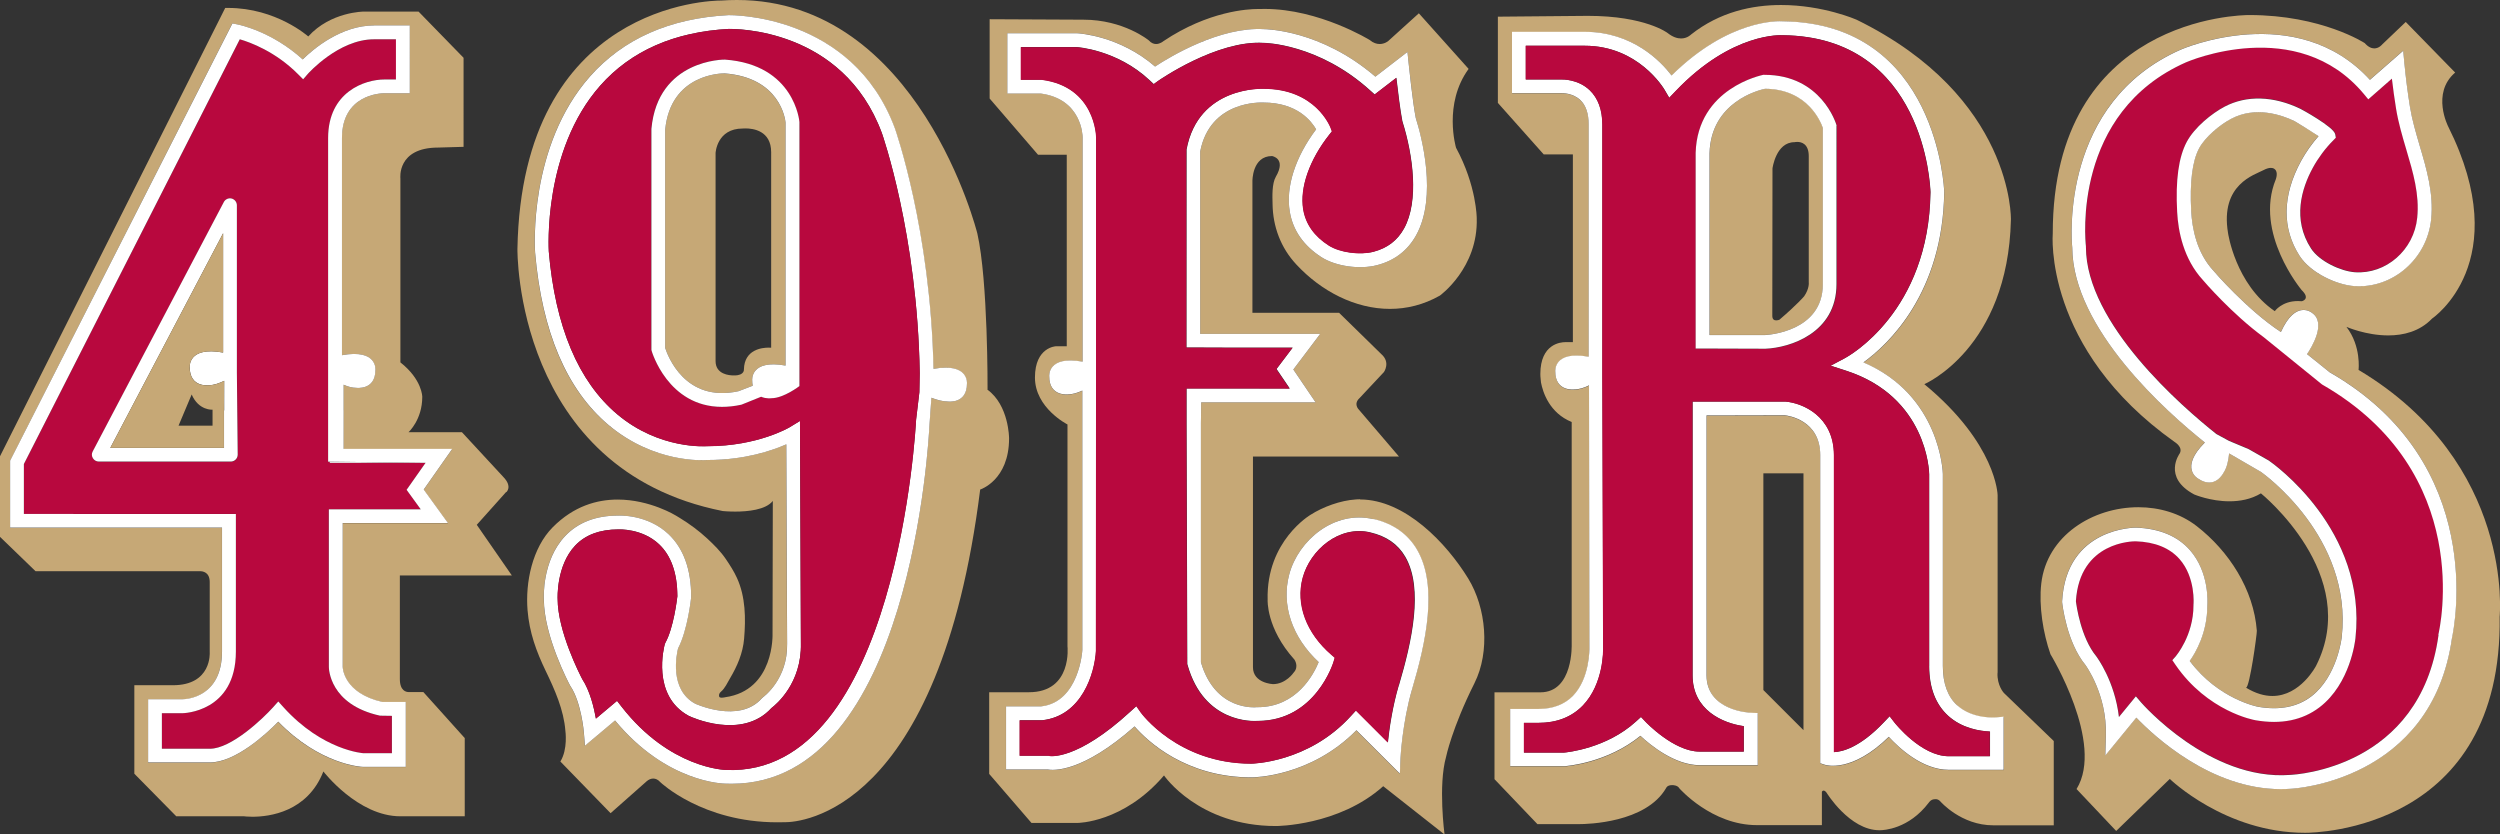 <?xml version="1.0" encoding="UTF-8"?>
<svg id="Layer_2" xmlns="http://www.w3.org/2000/svg" viewBox="0 0 274.29 91.55">
  <rect x="0" y="0" width="274.29" height="91.55" fill="#333333" stroke="none"/>
  <defs>
    <style>
      .cls-1 {
        fill: #b8083e;
      }

      .cls-2 {
        fill: #fff;
      }

      .cls-3 {
        fill: #c6a876;
      }
    </style>
  </defs>
  <g id="Layer_1-2" data-name="Layer_1">
    <g>
      <path class="cls-3" d="M149.22,54.78c-.17,0-.33,0-.5.02-1.64.11-3.55.8-4.93,1.68,0,0-4.88,2.86-4.71,9.33,0,0-.17,3.11,2.94,6.56,0,0,.54.77-.09,1.43,0,0-.84,1.26-2.27,1.26,0,0-2.19-.1-2.19-1.85v-23.12h16.02l-4.42-5.17s-.62-.6.11-1.26l2.66-2.84s.75-1.06-.28-1.96l-4.64-4.54h-9.51v-14.44s-.04-2.76,2.15-2.76c0,0,1.6.25.42,2.27-.44.76-.38,2.16-.36,2.98.03,2.49.9,4.82,2.61,6.65,2.72,2.93,6.45,4.87,10.27,4.87,1.84,0,3.7-.45,5.48-1.46,0,0,4.21-3.03,4.04-8.49,0,0,0-3.53-2.27-7.73,0,0-1.43-4.8,1.38-8.65l-5.46-6.1-3.37,3.05s-.38.32-.93.32c-.32,0-.7-.11-1.09-.44,0,0-5.53-3.41-11.52-3.41-.21,0-.41,0-.62.01,0,0-.07,0-.19,0-.96,0-5.35.2-10.31,3.53,0,0-.35.31-.8.31-.25,0-.53-.1-.8-.4,0,0-2.75-2.27-7.17-2.27l-10.29-.05v8.7l5.31,6.17h3.15v21.01h-1.18s-2.31.08-2.31,3.43,3.57,5.15,3.57,5.15v24.34s.56,5.04-4.23,5.04h-4.36v8.96l4.64,5.38h5.04s5.05,0,9.5-5.21c0,0,3.78,5.55,12.28,5.55,0,0,6.9,0,11.77-4.37l6.73,5.3s-.72-5.38.17-8.53c0,0,.64-3.13,3.11-8.07,1.74-3.47,1.29-8.26-.68-11.48-2.37-3.87-6.92-8.68-11.88-8.68ZM154.93,75.6c-1.09,3.71-1.28,7.54-1.28,7.58l-.07,1.72-4.77-4.76c-5.05,5.1-11.25,5.17-11.52,5.17-7.2,0-11.41-3.98-12.82-5.59-5.73,5.06-8.88,4.85-9.59,4.72h-4.51v-6.92h3.86c4.16-.48,4.51-6.12,4.52-6.17v-28.48c-.49.23-1.04.41-1.52.41,0,0-2.11.31-2.11-1.96,0,0-.25-2.33,3.66-1.62V15.04c0-.17-.09-4.18-4.61-4.79h-3.65V3.65h7.66c.23,0,4.65.26,8.55,3.65,1.68-1.1,7.17-4.4,11.97-4.1.2,0,6.21.06,12.2,5.21l3.52-2.71.14,1.35s.45,4.22.77,5.89c.62,1.99,2.4,8.6.05,12.86-.93,1.68-2.37,2.78-4.29,3.29-1.91.5-4.53.13-6.1-.87-1.97-1.26-3.14-2.94-3.48-5-.46-2.72.6-5.98,2.89-9.03-.48-.86-2.04-2.94-5.78-2.94-.28-.01-5.85-.24-6.94,5.37v20.01h13.17l-2.95,3.91,2.44,3.6h-12.55l-.03,2.29v26.23c1.57,5.36,5.95,4.95,6.14,4.93h.08c4.32,0,6.18-3.67,6.7-4.95-2.92-2.72-4.12-6.28-3.23-9.62,1-3.75,4.95-7.07,9.23-6.06,2.17.52,3.79,1.66,4.79,3.39,2.32,4.01.93,10.25-.55,15.25Z"/>
      <path class="cls-3" d="M108.35,42.73s.06-11.9-1.12-17.11c0,0-6.37-25.62-26.38-25.62-.56,0-1.13.02-1.71.06h-.04c-.99,0-21.84.32-22.33,27.25,0,0-.34,24.22,22.53,28.76,0,0,.58.06,1.36.06,1.36,0,3.35-.18,4.13-1.17l-.03,14.56s.25,6.22-5.21,6.98c0,0-.19.05-.37.05-.11,0-.21-.02-.26-.09,0,0-.15-.29.19-.58.43-.36.7-.98.98-1.45.8-1.35,1.42-2.78,1.55-4.36.19-2.21.16-4.59-.78-6.65-.33-.73-.78-1.43-1.23-2.09-.57-.84-1.29-1.55-2.03-2.24-.93-.86-1.93-1.6-3.01-2.26-.14-.09-.28-.17-.43-.26,0,0-2.84-1.76-6.39-1.76-2.27,0-4.82.71-7.13,3.04-2.24,2.26-3.01,6.04-2.76,9.1.2,2.44.95,4.5,2,6.68.98,2.03,1.98,4.27,2.15,6.55,0,0,.29,2.02-.55,3.37l5.51,5.67,3.89-3.44s.34-.36.79-.36c.24,0,.52.1.79.41,0,0,4.6,4.39,12.81,4.39.24,0,.49,0,.74-.01,0,0,.04,0,.13,0,1.56,0,16.93-.91,21.4-36.5,0,0,3.17-1,3.17-5.62,0,0,0-3.62-2.39-5.35ZM106.08,42.09c0,2.27-2.11,1.96-2.11,1.96-.58,0-1.23-.19-1.79-.41l-.21,2.95c-.07,1.63-2.04,39.4-21.7,39.4-.21,0-.42,0-.64-.01h0c-.28,0-6.5-.1-12.16-6.93l-3.3,2.77-.12-1.46s-.28-3.29-1.46-5.06l-.04-.06c-.12-.22-2.89-5.44-2.89-9.51,0-.13-.21-4.23,2.34-6.92,1.41-1.49,3.36-2.24,5.79-2.24.08,0,3.19-.18,5.54,2.03,1.66,1.56,2.5,3.86,2.5,6.86v.08c-.02.15-.4,3.62-1.45,5.61-.15.61-.99,4.51,1.89,6.06.01,0,4.81,2.22,7.29-.58l.13-.12c.11-.08,2.75-1.99,2.66-5.9l-.09-21.86c-1.54.68-4.54,1.71-8.61,1.72-.54.04-5.9.33-10.87-3.82-4.62-3.87-7.34-10.24-8.08-18.94-.03-.48-.73-11.68,6.02-19.32,3.65-4.12,8.76-6.38,15.21-6.73.16,0,13.57-.2,18.24,12.44.04.12,3.92,11.12,4.23,26.38,3.92-.71,3.67,1.62,3.67,1.62Z"/>
      <path class="cls-3" d="M55.55,54s.7-.59-.3-1.64l-4.57-4.94h-5.86s1.51-1.36,1.51-3.88c0,0,0-1.89-2.4-3.78v-20.18s-.41-3.39,4.15-3.39l2.78-.08V6.34l-4.94-5.07h-5.99s-3.64,0-6.11,2.73c0,0-3.5-3.13-8.79-3.13-.11,0-.21,0-.32,0L0,50.06v8.84l3.9,3.77h17.96s.04,0,.1,0c.28,0,1.05.1,1.05,1.19v7.73s.25,3.59-4.04,3.59h-4.23v9.71l4.6,4.67h7.44s.35.05.91.05c1.86,0,6.05-.52,7.79-4.97,0,0,3.78,4.92,8.45,4.92h7.06v-8.58l-4.54-5.05h-1.51s-.04,0-.1,0c-.27,0-.97-.13-.97-1.43v-11.36h12.29l-3.85-5.56,3.22-3.6ZM49.14,57.4h-11.55v15.78c0,.11.11,2.89,4.34,3.85h2.58v7.13h-4.67c-.23,0-4.74-.25-9.32-4.96-1.33,1.34-4.7,4.47-7.51,4.47h-6.77v-6.93h3.76c.44,0,4.35-.19,4.35-5.26v-13.57H1.11v-7.35l.08-.16L25.49,2.57l.56.11c.16.03,3.77.76,7.15,3.84,1.2-1.17,4.23-3.73,7.84-3.73h3.91v7.44h-2.77c-.48,0-4.67.17-4.67,4.92v23.82c3.91-.71,3.67,1.62,3.67,1.62,0,2.27-2.12,1.96-2.12,1.96-.44,0-.93-.15-1.37-.34v2.81h0v4.25h11.92l-3.13,4.46,2.66,3.67Z"/>
      <path class="cls-3" d="M258.77,40.59s.32-2.59-1.33-4.73c0,0,2.14.94,4.59.94,1.65,0,3.44-.42,4.81-1.85,0,0,9.21-6.18,1.77-21.06,0,0-1.89-3.66.76-5.93l-5.42-5.55-2.58,2.46s-.34.44-.87.44c-.3,0-.66-.14-1.05-.58,0,0-4.71-3.08-12.66-3.08h-.03c-.84,0-21.54.24-21.54,23.97,0,0-1.09,12.61,13.37,22.87,0,0,.95.56.56,1.26,0,0-1.94,2.61,1.59,4.5,0,0,1.76.75,3.87.75,1.13,0,2.35-.21,3.45-.87,0,0,11.1,8.95,6.05,18.92,0,0-1.7,3.31-4.79,3.31-.86,0-1.83-.26-2.91-.92,0,0,.01,0,.02,0,.39,0,1.2-5.87,1.18-6.23-.34-4.55-3.07-8.75-6.6-11.49-1.82-1.41-4.1-2.07-6.4-2.07-4.99,0-10.05,3.11-10.65,8.38-.28,2.45.2,5.44,1.01,7.75,0,0,5.96,9.77,2.86,14.79l4.35,4.6,5.88-5.71s6.08,5.91,14.83,5.91h.05c1.12,0,21.64-.32,21.31-23.71,0,0,1.68-16.82-15.47-27.07ZM269.02,69.94c-2.2,15.82-17.52,16.59-17.68,16.59-.38.03-.75.04-1.13.04-7.65,0-13.9-5.83-15.83-7.84l-3.4,4.15.06-2.22c.13-4.49-2.23-7.69-2.25-7.72-2.08-2.52-2.53-6.7-2.55-6.88v-.06s0-.06,0-.06c.46-8.13,8.06-8.06,8.12-8.06,2.57.09,4.55.93,5.91,2.48,2.11,2.4,1.93,5.67,1.9,6.09,0,2.96-1.28,5.14-1.93,6.06,3.14,4.21,7.48,5.03,7.53,5.03,2.32.4,4.27.02,5.79-1.13,2.89-2.19,3.36-6.49,3.36-6.54,1.21-11-8.76-18.03-8.86-18.1l-3.5-2.03c-.06.7-.22,1.56-.61,2.12,0,0-.94,1.92-2.81.63,0,0-2.07-1.13.76-3.95-4.17-3.33-14.52-12.5-14.55-21.41-.09-.97-1.27-15.88,11.9-21.69.13-.06,12.69-5.51,20.76,3.31l3.65-3.19.14,1.47c.15,1.54.35,3.11.6,4.67.23,1.43.66,2.88,1.07,4.28.76,2.56,1.54,5.21,1.26,8.05-.43,4.35-4.22,7.65-8.45,7.35-1.93-.14-4.77-1.43-5.97-3.29-1.97-3.03-1.92-6.64.14-10.43.53-.97,1.18-1.9,1.92-2.73-.86-.58-2.42-1.54-2.65-1.66-1.44-.69-4.27-1.65-6.92-.25-1.21.64-2.86,1.99-3.53,3.24-.75,1.41-1.04,3.73-.87,6.9.1,1.88.6,4.54,2.43,6.52.06.07,3.68,4.29,7.41,6.74,1.64-3.63,3.42-2.1,3.42-2.1,1.61,1.12-.06,3.81-.55,4.52l2.46,1.98c17.4,9.96,13.67,28.1,13.44,29.11ZM252.5,31.8c1.07,1.01.05,1.25.05,1.25-.15-.01-.29-.02-.43-.02-1.77,0-2.54,1.11-2.54,1.11-4.33-2.96-5.13-8.58-5.13-8.58-.89-5.35,2.94-6.38,3.86-6.88.37-.2.64-.26.84-.26.29,0,.41.13.41.13.44.32.13,1.13.13,1.13-2.4,5.87,2.81,12.11,2.81,12.11Z"/>
      <path class="cls-3" d="M219.17,73.81v-19.49s-.09-5.61-8.04-12.17c0,0,9.17-3.91,9.5-18.04,0,0,.34-13.49-16.94-21.95,0,0-3.66-1.61-8.28-1.61-3.14,0-6.72.74-9.89,3.25,0,0-.4.42-1.08.42-.4,0-.9-.14-1.48-.6,0,0-2.44-1.88-8.75-1.88l-9.87.09v9.46l5.03,5.65h3.2v20.6h-.84c-.47,0-2.73.17-2.73,3.5,0,.36.06.68.07.92.21,1.1.94,3.35,3.37,4.34v24.36s.21,5.3-3.44,5.3h-5.03v9.53l4.71,4.93h4.58c.87,0,7.32-.13,9.54-3.96,0,0,.1-.32.66-.32,0,0,0,0,.02,0,.11,0,.59.02.77.35,0,0,3.53,4.04,8.51,4.04h7.13v-3.66s.06-.13.19-.13c.08,0,.18.05.31.21,0,0,2.53,4.14,5.81,4.14h.05c.39,0,3.16-.11,5.37-3.03,0,0,.23-.37.63-.37,0,0,.04-.01.12-.01.13,0,.35.04.53.26,0,0,2.26,2.61,5.79,2.61h6.64v-9.25l-5.47-5.27s-.77-.82-.7-2.21ZM197.87,80.11l-4.4-4.4v-23.78h4.4v28.18ZM219.84,84.49h-6.02c-2.91,0-5.48-2.42-6.58-3.62-4.07,3.98-6.88,3.11-7,3.07l-.52-.17v-33.8c0-3.85-3.52-4.34-3.9-4.38l-8.58.02v28.5c0,3.89,4.69,4.11,4.89,4.12l.73.03v5.72h-6.37c-2.72,0-5.4-2.2-6.5-3.22-3.67,2.99-8.09,3.32-8.29,3.33h-5.24s-.76,0-.76,0v-6.28h3.09c1.59,0,2.86-.48,3.79-1.43,1.87-1.92,1.81-5.18,1.81-5.21l-.04-28.86c-.51.24-1.07.44-1.58.44,0,0-2.12.31-2.12-1.96,0,0-.25-2.33,3.66-1.62V13.68c0-1.19-.3-2.09-.9-2.67-.83-.8-1.99-.77-2.01-.77h-5.5V3.51h7.99c5.24,0,8.34,3.23,9.52,4.79,6.27-6.2,11.72-5.98,12.25-5.94,16.97.21,17.66,18.52,17.66,18.71-.13,11.12-6.12,16.73-8.86,18.71,8.49,3.61,8.71,12.15,8.71,12.24v21.07c0,1.92.53,3.38,1.59,4.34,1.71,1.55,4.23,1.33,4.26,1.33l.83-.08v5.83Z"/>
      <path class="cls-2" d="M150.68,56.96c-4.28-1.01-8.23,2.31-9.23,6.06-.89,3.34.31,6.91,3.23,9.62-.52,1.28-2.38,4.95-6.7,4.95h-.08c-.19.02-4.57.43-6.14-4.93v-26.23l.03-2.29h12.55l-2.44-3.6,2.95-3.91h-13.17v-20.01c1.09-5.61,6.66-5.38,6.94-5.37,3.74,0,5.29,2.08,5.78,2.94-2.29,3.05-3.35,6.32-2.89,9.03.34,2.06,1.52,3.74,3.48,5,1.57,1,4.19,1.37,6.1.87,1.92-.5,3.36-1.61,4.29-3.29,2.35-4.26.58-10.87-.05-12.86-.33-1.67-.77-5.85-.77-5.89l-.14-1.35-3.52,2.71c-5.99-5.15-12-5.2-12.2-5.21-4.81-.3-10.3,3-11.97,4.1-3.9-3.38-8.33-3.64-8.55-3.65h-7.66v6.61h3.65c4.52.6,4.61,4.62,4.61,4.79v24.63c-3.91-.71-3.66,1.62-3.66,1.62,0,2.27,2.11,1.96,2.11,1.96.49,0,1.03-.18,1.52-.41v28.48c0,.06-.36,5.69-4.51,6.17h-3.86v6.92h4.51c.71.13,3.86.34,9.59-4.72,1.41,1.61,5.62,5.59,12.82,5.59.27,0,6.48-.06,11.52-5.17l4.77,4.76.07-1.72s.19-3.87,1.28-7.58c1.48-4.99,2.87-11.24.55-15.25-1.01-1.74-2.62-2.88-4.79-3.39ZM153.48,75.17c-.7,2.37-1.04,4.75-1.2,6.28l-3.5-3.5-.54.59c-4.67,5.16-10.89,5.24-10.95,5.24-8.03,0-12.07-5.55-12.11-5.61l-.49-.7-.64.58c-5.94,5.46-8.87,4.89-8.88,4.89l-.1-.03h-3.18v-3.89h2.46c4.37-.47,5.78-5.18,5.91-7.65l.02-29.45v-1.76h0V15.04c0-.06-.07-5.54-5.98-6.3h-2.28v-3.58h6.11s4.42.27,8.01,3.64l.45.42.5-.36c.06-.05,6.42-4.48,11.56-4.16.06,0,6,.06,11.71,5.24l.47.42,2.38-1.83c.16,1.42.43,3.6.65,4.73l.02.08c1.16,3.7,1.83,8.72.18,11.71-.73,1.32-1.82,2.16-3.35,2.56-1.49.39-3.69.09-4.9-.68-1.59-1.01-2.54-2.35-2.81-3.97-.4-2.37.68-5.44,2.88-8.22l.27-.34-.15-.4c-.07-.17-1.68-4.27-7.33-4.27h0c-.07,0-7.18-.34-8.48,6.67v.07s-.01,21.65-.01,21.65l5.57.02h0s6.08,0,6.08,0l-1.77,2.34,1.45,2.14h-11.32s0,3.93,0,3.93l.08,26.31.03.1c1.8,6.37,7.12,6.18,7.73,6.13,6.32-.02,8.27-6.41,8.29-6.47l.14-.47-.37-.32c-2.75-2.37-3.93-5.52-3.15-8.44.82-3.06,4-5.79,7.42-4.98,1.78.42,3.03,1.3,3.83,2.68,2.03,3.51.7,9.36-.69,14.06Z"/>
      <path class="cls-1" d="M150.33,58.43c-3.42-.81-6.6,1.92-7.42,4.98-.78,2.91.4,6.07,3.15,8.44l.37.32-.14.47c-.02.07-1.97,6.45-8.29,6.47-.61.05-5.94.24-7.73-6.13l-.03-.1-.08-26.31v-3.94h7.53s3.79.01,3.79.01l-1.45-2.14,1.77-2.34h-6.08s-5.57-.02-5.57-.02v-21.72c1.32-7.01,8.42-6.67,8.49-6.67h0c5.65,0,7.26,4.1,7.33,4.27l.15.4-.27.34c-2.2,2.77-3.27,5.85-2.88,8.22.27,1.62,1.22,2.96,2.81,3.97,1.21.77,3.4,1.07,4.9.68,1.52-.4,2.62-1.24,3.35-2.56,1.65-2.99.99-8.01-.18-11.71l-.02-.08c-.22-1.13-.49-3.31-.65-4.73l-2.38,1.83-.47-.42c-5.71-5.18-11.65-5.24-11.71-5.24-5.14-.31-11.49,4.12-11.56,4.16l-.5.36-.45-.42c-3.58-3.37-7.96-3.64-8.01-3.64h-6.11v3.58h2.28c5.91.76,5.98,6.24,5.98,6.3v25.12h0v1.76l-.02,29.45c-.13,2.47-1.54,7.18-5.91,7.64h-.08s-2.38,0-2.38,0v3.89h3.18l.1.03s2.94.57,8.88-4.89l.64-.58.49.7c.04.06,4.09,5.61,12.11,5.61.06,0,6.28-.08,10.95-5.24l.54-.59,3.5,3.5c.16-1.53.5-3.91,1.2-6.28,1.39-4.7,2.72-10.55.69-14.06-.8-1.38-2.06-2.26-3.83-2.68Z"/>
      <path class="cls-2" d="M102.42,40.47c-.31-15.26-4.19-26.26-4.23-26.38C93.51,1.45,80.11,1.66,79.94,1.66c-6.45.34-11.57,2.61-15.21,6.73-6.75,7.64-6.05,18.84-6.02,19.32.75,8.7,3.47,15.07,8.08,18.94,4.97,4.16,10.32,3.87,10.87,3.82,4.07,0,7.07-1.04,8.61-1.72l.09,21.86c.08,3.9-2.56,5.82-2.66,5.9l-.13.12c-2.48,2.8-7.28.58-7.29.58-2.88-1.55-2.04-5.45-1.89-6.06,1.05-1.99,1.43-5.47,1.44-5.61v-.08c0-2.99-.84-5.3-2.49-6.86-2.35-2.21-5.46-2.03-5.54-2.03-2.43,0-4.38.75-5.79,2.24-2.55,2.69-2.35,6.78-2.34,6.92,0,4.07,2.77,9.29,2.89,9.51l.04.06c1.18,1.77,1.46,5.03,1.46,5.06l.12,1.46,3.3-2.77c5.65,6.83,11.88,6.93,12.16,6.93h0c.22,0,.43.01.64.01,19.66,0,21.62-37.78,21.7-39.4l.21-2.95c.56.22,1.22.41,1.79.41,0,0,2.11.31,2.11-1.96,0,0,.25-2.33-3.67-1.62ZM100.87,43.03l-.36,3.02c-.02.39-2.04,39.2-20.84,38.42-.06,0-6.17-.12-11.49-6.96l-.48-.62-2.32,1.95c-.22-1.24-.66-3.05-1.5-4.34-.22-.42-2.7-5.22-2.7-8.81,0-.04-.16-3.63,1.93-5.84,1.11-1.17,2.69-1.76,4.73-1.77.03,0,2.61-.13,4.47,1.63,1.32,1.25,2,3.17,2.01,5.7-.04.38-.42,3.48-1.31,5.09l-.07.16c-.06.23-1.52,5.65,2.65,7.89.23.11,5.81,2.69,9.05-.87.52-.39,3.33-2.72,3.23-7.1l-.1-24.4-1.15.7s-3.47,2.07-9,2.07h-.07c-.05,0-5.19.4-9.82-3.49-4.28-3.6-6.81-9.62-7.52-17.87,0-.11-.69-11.03,5.65-18.2,3.37-3.81,8.13-5.9,14.14-6.22.51,0,12.47-.16,16.76,11.44.04.11,3.9,11.09,4.15,26.31l-.04,2.11Z"/>
      <path class="cls-1" d="M80,3.17c-6.01.32-10.77,2.41-14.14,6.22-6.34,7.17-5.65,18.09-5.65,18.2.71,8.25,3.24,14.27,7.52,17.87,4.63,3.9,9.77,3.5,9.82,3.5h.07c5.52,0,8.96-2.05,9-2.07l1.15-.7.1,24.4c.09,4.38-2.72,6.71-3.23,7.1-3.24,3.56-8.82.98-9.05.87-4.16-2.24-2.71-7.66-2.65-7.89l.07-.16c.89-1.61,1.26-4.72,1.31-5.09,0-2.53-.68-4.45-2.01-5.7-1.86-1.76-4.45-1.63-4.47-1.63-2.04,0-3.62.6-4.73,1.77-2.1,2.21-1.93,5.8-1.93,5.84,0,3.58,2.48,8.39,2.7,8.81.85,1.29,1.29,3.1,1.5,4.34l2.32-1.95.48.62c5.32,6.84,11.43,6.96,11.49,6.96,18.81.77,20.83-38.03,20.84-38.42l.36-3.02.04-2.11c-.25-15.21-4.11-26.19-4.15-26.31-4.29-11.6-16.25-11.44-16.76-11.44ZM87.71,13.44v28.91s-1.72,1.33-3.06,1.33c0,0-.59.09-1.14-.16l-2.16.87c-.77.17-1.48.24-2.14.24-5.93,0-7.7-6.09-7.72-6.16l-.03-.1V14.15c.7-7.66,8-7.62,8.07-7.6,7.65.56,8.16,6.79,8.17,6.85v.05Z"/>
      <path class="cls-1" d="M36.18,50.78v-.13h-.17s0-9.43,0-9.43v-1.22h0V15.15c0-5.09,4.04-6.43,6.18-6.43h1.26v-4.41h-2.4c-3.9,0-7.22,3.74-7.25,3.78l-.53.61-.57-.57c-2.47-2.48-5.24-3.48-6.38-3.82L2.62,50.91v5.48h23.25v15.09c0,6.69-5.81,6.77-5.87,6.77h-2.25v3.9h5.26c2.35,0,5.82-3.29,6.95-4.56l.56-.63.56.62c4.32,4.79,8.74,5.06,8.79,5.06h3.12v-4.1l-1.31-.02c-5.54-1.22-5.61-5.18-5.61-5.35v-17.29h10.1l-1.55-2.14,2.08-2.96h-10.52ZM25.33,50.65h-14.48c-.27,0-.51-.14-.65-.37-.14-.23-.15-.51-.02-.74l14.39-27.37c.16-.31.51-.47.85-.38.34.08.58.39.58.74v17.37h0v1.03l.04,4.11.05,4.86c0,.42-.34.76-.76.76Z"/>
      <polygon class="cls-2" points="46.71 50.78 36.18 50.65 36.18 50.78 46.71 50.78"/>
      <polygon class="cls-2" points="37.7 45.01 37.69 45.01 37.7 49.27 37.7 45.01"/>
      <path class="cls-2" d="M37.7,49.27v-4.25s0-2.81,0-2.81c.45.2.93.34,1.37.34,0,0,2.12.31,2.12-1.96,0,0,.25-2.33-3.67-1.62V15.15c0-4.75,4.19-4.92,4.67-4.92h2.77V2.79h-3.91c-3.61,0-6.64,2.55-7.84,3.73-3.38-3.08-6.99-3.81-7.15-3.84l-.56-.11L1.19,50.38l-.08.16v7.35h23.25v13.57c0,5.07-3.91,5.25-4.35,5.26h-3.76v6.93h6.77c2.81,0,6.19-3.12,7.51-4.47,4.58,4.71,9.1,4.96,9.32,4.96h4.67v-7.13h-2.58c-4.23-.96-4.34-3.74-4.34-3.85v-15.78h11.55l-2.66-3.67,3.13-4.46h-11.92ZM46.18,55.88h-10.1v17.29c0,.17.06,4.13,5.61,5.35l1.31.02v4.1h-3.12s-4.48-.28-8.79-5.06l-.56-.62-.56.63c-1.14,1.27-4.6,4.56-6.95,4.56h-5.26v-3.9h2.25c.06,0,5.87-.08,5.87-6.77v-15.09H2.62v-5.48L26.31,4.31c1.14.33,3.91,1.34,6.38,3.82l.57.57.53-.61s3.35-3.78,7.25-3.78h2.4v4.41h-1.26c-2.14,0-6.18,1.34-6.18,6.43v24.85h0v10.65s.17,0,.17,0l10.52.13-2.08,2.96,1.55,2.14Z"/>
      <path class="cls-1" d="M254.78,42.15l-6.39-5.18c-3.5-2.56-6.54-6.11-6.69-6.29-2.11-2.29-2.7-5.31-2.81-7.45-.19-3.49.16-6.01,1.05-7.69.86-1.61,2.76-3.13,4.16-3.87,2.4-1.26,5.34-1.18,8.29.23.04.02,3.7,2.01,3.84,2.8l.07.38-.28.29c-.85.86-1.65,1.92-2.24,3-1.24,2.28-2.28,5.67-.2,8.87.91,1.4,3.27,2.49,4.81,2.6,3.41.24,6.49-2.45,6.84-5.99.25-2.54-.45-4.94-1.2-7.47-.43-1.45-.87-2.94-1.12-4.47-.18-1.1-.33-2.21-.46-3.31l-2.59,2.27-.49-.59c-7.31-8.78-19.37-3.54-19.49-3.48-12.53,5.52-11.08,19.59-11.01,20.18v.09c0,8.41,10.57,17.55,14.31,20.52l1.38.75,2.15.9,2.22,1.26c.44.31,10.82,7.6,9.51,19.5-.02.2-.53,4.98-3.95,7.58-1.87,1.42-4.21,1.9-6.97,1.42-.21-.04-5.3-.96-8.84-6.11l-.33-.49.39-.44s1.93-2.25,1.93-5.58v-.07s.25-2.98-1.53-5c-1.07-1.22-2.69-1.87-4.81-1.95-.22,0-6.15-.02-6.56,6.57.06.49.54,3.99,2.23,6.04.11.15,2.04,2.76,2.49,6.67l1.86-2.27.59.69c.07.09,7.5,8.61,16.33,7.93.61-.02,14.26-.74,16.27-15.32v-.07c.18-.72,4.06-17.85-12.75-27.48Z"/>
      <path class="cls-2" d="M255.58,40.83l-2.46-1.98c.49-.72,2.16-3.41.55-4.52,0,0-1.78-1.53-3.42,2.1-3.73-2.45-7.36-6.67-7.41-6.74-1.83-1.98-2.33-4.64-2.43-6.52-.17-3.17.12-5.49.87-6.9.67-1.25,2.32-2.61,3.53-3.24,2.65-1.4,5.48-.44,6.92.25.22.12,1.78,1.08,2.65,1.66-.73.83-1.39,1.76-1.92,2.73-2.06,3.79-2.11,7.39-.14,10.43,1.21,1.85,4.04,3.15,5.97,3.29,4.23.3,8.02-3,8.45-7.35.28-2.84-.5-5.49-1.26-8.05-.41-1.4-.84-2.85-1.07-4.28-.25-1.56-.45-3.13-.6-4.67l-.14-1.47-3.65,3.19c-8.07-8.82-20.63-3.37-20.76-3.31-13.17,5.81-12,20.72-11.9,21.69.03,8.92,10.38,18.09,14.55,21.41-2.83,2.82-.76,3.95-.76,3.95,1.87,1.29,2.81-.63,2.81-.63.39-.57.55-1.43.61-2.12l3.5,2.03c.1.07,10.07,7.1,8.86,18.1,0,.04-.48,4.35-3.36,6.54-1.52,1.15-3.47,1.53-5.79,1.13-.04,0-4.38-.82-7.53-5.03.65-.92,1.93-3.1,1.93-6.06.03-.41.21-3.68-1.9-6.09-1.36-1.55-3.34-2.38-5.91-2.48-.06,0-7.66-.06-8.12,8.06v.06s0,.06,0,.06c.02.18.47,4.35,2.55,6.88.02.03,2.38,3.23,2.25,7.72l-.06,2.22,3.4-4.15c1.93,2.01,8.18,7.84,15.83,7.84.37,0,.75-.01,1.13-.04.15,0,15.48-.77,17.68-16.59.22-1.01,3.95-19.15-13.44-29.11ZM267.54,69.63v.07c-2.02,14.58-15.68,15.29-16.28,15.32-8.83.67-16.26-7.85-16.33-7.93l-.59-.69-1.86,2.27c-.45-3.91-2.38-6.52-2.49-6.67-1.69-2.05-2.17-5.55-2.23-6.04.41-6.59,6.34-6.57,6.56-6.57,2.12.07,3.73.73,4.81,1.95,1.78,2.02,1.54,4.97,1.53,5v.07c0,3.33-1.92,5.55-1.93,5.58l-.39.44.33.49c3.53,5.15,8.62,6.08,8.84,6.11,2.76.47,5.1,0,6.97-1.42,3.41-2.6,3.93-7.38,3.95-7.58,1.31-11.9-9.07-19.2-9.51-19.5l-2.22-1.26-2.15-.9-1.38-.75c-3.74-2.97-14.31-12.11-14.31-20.52v-.09c-.07-.59-1.52-14.66,11-20.18.12-.05,12.18-5.29,19.49,3.48l.49.59,2.59-2.27c.13,1.1.28,2.21.46,3.31.25,1.53.69,3.02,1.12,4.47.75,2.53,1.46,4.93,1.2,7.47-.35,3.55-3.43,6.23-6.84,5.99-1.55-.11-3.9-1.2-4.81-2.6-2.08-3.21-1.04-6.6.2-8.87.59-1.08,1.38-2.14,2.24-3l.28-.29-.07-.38c-.14-.8-3.8-2.79-3.84-2.8-2.95-1.41-5.89-1.49-8.29-.23-1.4.74-3.3,2.26-4.16,3.87-.89,1.68-1.24,4.19-1.05,7.69.11,2.13.7,5.15,2.81,7.45.15.18,3.19,3.72,6.69,6.29l6.39,5.18c16.81,9.63,12.93,26.76,12.76,27.48Z"/>
      <path class="cls-2" d="M214.75,77.41c-1.05-.96-1.59-2.42-1.59-4.34v-21.07c0-.09-.23-8.62-8.71-12.24,2.73-1.98,8.72-7.59,8.86-18.71,0-.18-.7-18.49-17.66-18.71-.53-.04-5.97-.26-12.25,5.94-1.18-1.55-4.28-4.79-9.52-4.79h-7.99v6.73h5.5s1.18-.03,2.01.77c.6.58.9,1.48.9,2.67v25.48c-3.91-.71-3.66,1.62-3.66,1.62,0,2.27,2.12,1.96,2.12,1.96.51,0,1.08-.19,1.58-.44l.04,28.86s.06,3.29-1.81,5.21c-.93.95-2.2,1.43-3.79,1.43h-3.09v6.28h6c.19-.02,4.62-.34,8.29-3.33,1.1,1.03,3.78,3.22,6.5,3.22h6.37v-5.72l-.73-.03c-.2,0-4.89-.23-4.89-4.12v-28.5s8.58-.02,8.58-.02c.38.04,3.9.53,3.9,4.38v33.8l.52.17c.12.04,2.93.91,7-3.07,1.1,1.2,3.67,3.62,6.58,3.62h6.02v-5.83l-.83.08s-2.55.23-4.26-1.33ZM218.33,82.97h-4.51c-3.05,0-5.92-3.65-5.95-3.69l-.54-.7-.61.64c-2.65,2.81-4.61,3.27-5.5,3.3v-32.57c0-4.31-3.48-5.74-5.32-5.89h-8.68s-1.51,0-1.51,0v30.04c0,3.83,3.34,5.25,5.62,5.57v2.79h-4.86c-2.81,0-5.88-3.22-5.91-3.26l-.51-.54-.55.5c-3.23,2.95-7.55,3.38-7.89,3.41h-4.4v-3.26h1.57c2.02,0,3.65-.64,4.88-1.89,2.32-2.39,2.24-6.14,2.24-6.28l-.09-29.84v-1.22h0V13.68c0-1.63-.47-2.9-1.38-3.78-1.31-1.25-3.03-1.18-3.07-1.18h-3.95v-3.7h6.47c5.86,0,8.65,4.64,8.76,4.84l.51.87.7-.73c6.19-6.51,11.66-6.14,11.7-6.14h.06c15.53.18,16.18,16.55,16.2,17.21-.16,13.15-9,18.01-9.37,18.21l-1.58.84,1.7.55c8.85,2.87,9.1,11.01,9.11,11.35v21.05c0,2.37.7,4.2,2.08,5.46,1.53,1.39,3.5,1.68,4.59,1.73v2.71Z"/>
      <path class="cls-1" d="M211.65,73.08v-21.05c0-.33-.26-8.48-9.11-11.35l-1.7-.55,1.58-.84c.37-.2,9.21-5.07,9.37-18.21-.02-.66-.67-17.03-16.2-17.21h-.06s-5.51-.37-11.7,6.13l-.7.73-.51-.87c-.12-.19-2.91-4.84-8.76-4.84h-6.47v3.7h3.95s1.77-.07,3.07,1.18c.92.88,1.38,2.15,1.38,3.78v26.4h0v1.22l.09,29.84c0,.14.08,3.89-2.24,6.28-1.22,1.26-2.86,1.89-4.88,1.89h-1.57v3.26h4.4c.34-.03,4.66-.46,7.89-3.41l.55-.5.51.54s3.1,3.26,5.91,3.26h4.86v-2.79c-2.27-.31-5.62-1.74-5.62-5.57v-30.04h10.19c1.84.15,5.32,1.58,5.32,5.89v32.57c.88-.04,2.85-.49,5.5-3.3l.61-.64.54.7s2.9,3.69,5.95,3.69h4.51v-2.71c-1.09-.04-3.06-.33-4.59-1.73-1.38-1.25-2.08-3.09-2.08-5.46ZM193.72,38.27l-6.15-.02h-1.52v-21.47c.21-7.15,7.35-8.54,7.42-8.55h.14c6.27-.01,7.87,5.41,7.89,5.47l.03.1v17.4c0,5.35-5.1,6.97-7.79,7.08Z"/>
      <path class="cls-3" d="M79.47,8.05c-.2,0-5.9,0-6.49,6.2v23.92c.26.8,2.15,6.04,8.05,4.75l1.56-.6c-.04-.17-.06-.37-.06-.59,0,0-.25-2.33,3.66-1.62V13.48c-.04-.39-.6-4.97-6.72-5.42ZM84.61,38.15s-.11-.01-.27-.01c-.73,0-2.67.2-2.72,2.39,0,0,.08.66-1.04.66,0,0-.04,0-.11,0-.42,0-1.96-.1-1.96-1.57v-22.83s.13-2.69,2.98-2.69c0,0,.12-.01.32-.01.79,0,2.8.23,2.8,2.61v21.46Z"/>
      <path class="cls-2" d="M79.54,6.54c-.06-.01-7.37-.05-8.07,7.6v24.24s.02.1.02.1c.02.07,1.78,6.16,7.72,6.16.66,0,1.37-.07,2.14-.24l2.16-.87c.56.25,1.14.16,1.14.16,1.33,0,3.06-1.33,3.06-1.33V13.39c0-.06-.52-6.3-8.17-6.85ZM86.19,40.11c-3.91-.71-3.66,1.62-3.66,1.62,0,.22.02.42.06.59l-1.56.6c-5.9,1.29-7.79-3.95-8.05-4.75V14.25c.59-6.2,6.29-6.2,6.49-6.2,6.12.45,6.69,5.03,6.72,5.42v26.63Z"/>
      <path class="cls-2" d="M25.99,40.92v-1.03h0v-17.37c0-.35-.24-.65-.58-.74-.34-.08-.69.08-.85.38l-14.39,27.37c-.13.24-.12.52.02.74.14.23.38.37.65.37h14.48c.42,0,.76-.34.76-.76l-.05-4.86-.04-4.11ZM24.58,45.04v4.1h-12.48l12.38-23.55v13.09c-3.91-.71-3.66,1.62-3.66,1.62,0,2.27,2.11,1.96,2.11,1.96.54,0,1.14-.22,1.67-.48v3.25Z"/>
      <path class="cls-3" d="M20.82,40.3s-.25-2.33,3.66-1.62v-13.09l-12.38,23.55h12.47v-4.1s.02-3.25.02-3.25c-.53.26-1.13.48-1.67.48,0,0-2.11.31-2.11-1.96ZM23.32,44.95v1.75h-3.73l1.44-3.42c.77,1.79,2.29,1.67,2.29,1.67Z"/>
      <path class="cls-3" d="M193.67,9.73c-.67.14-5.95,1.44-6.1,7.07v19.95h6.12c.23-.01,6.31-.33,6.31-5.57V14.01c-.21-.64-1.63-4.25-6.33-4.29ZM197.95,32.5s-.71.86-2.72,2.58c0,0-.17.07-.36.07-.2,0-.42-.09-.42-.5l.02-16.17s.37-2.88,2.41-2.88c0,0,.13-.03.31-.03.46,0,1.26.2,1.26,1.57v13.84s.09.66-.5,1.52Z"/>
      <path class="cls-2" d="M201.51,13.79l-.03-.1c-.02-.06-1.62-5.48-7.89-5.48h-.14c-.07.03-7.2,1.41-7.41,8.56v21.47s1.51,0,1.51,0l6.15.02c2.69-.11,7.79-1.72,7.79-7.08V13.79ZM199.99,31.19c0,5.23-6.08,5.55-6.31,5.57h-6.12v-19.95c.16-5.64,5.43-6.93,6.1-7.07,4.69.04,6.11,3.65,6.33,4.29v17.17Z"/>
    </g>
  </g>
</svg>